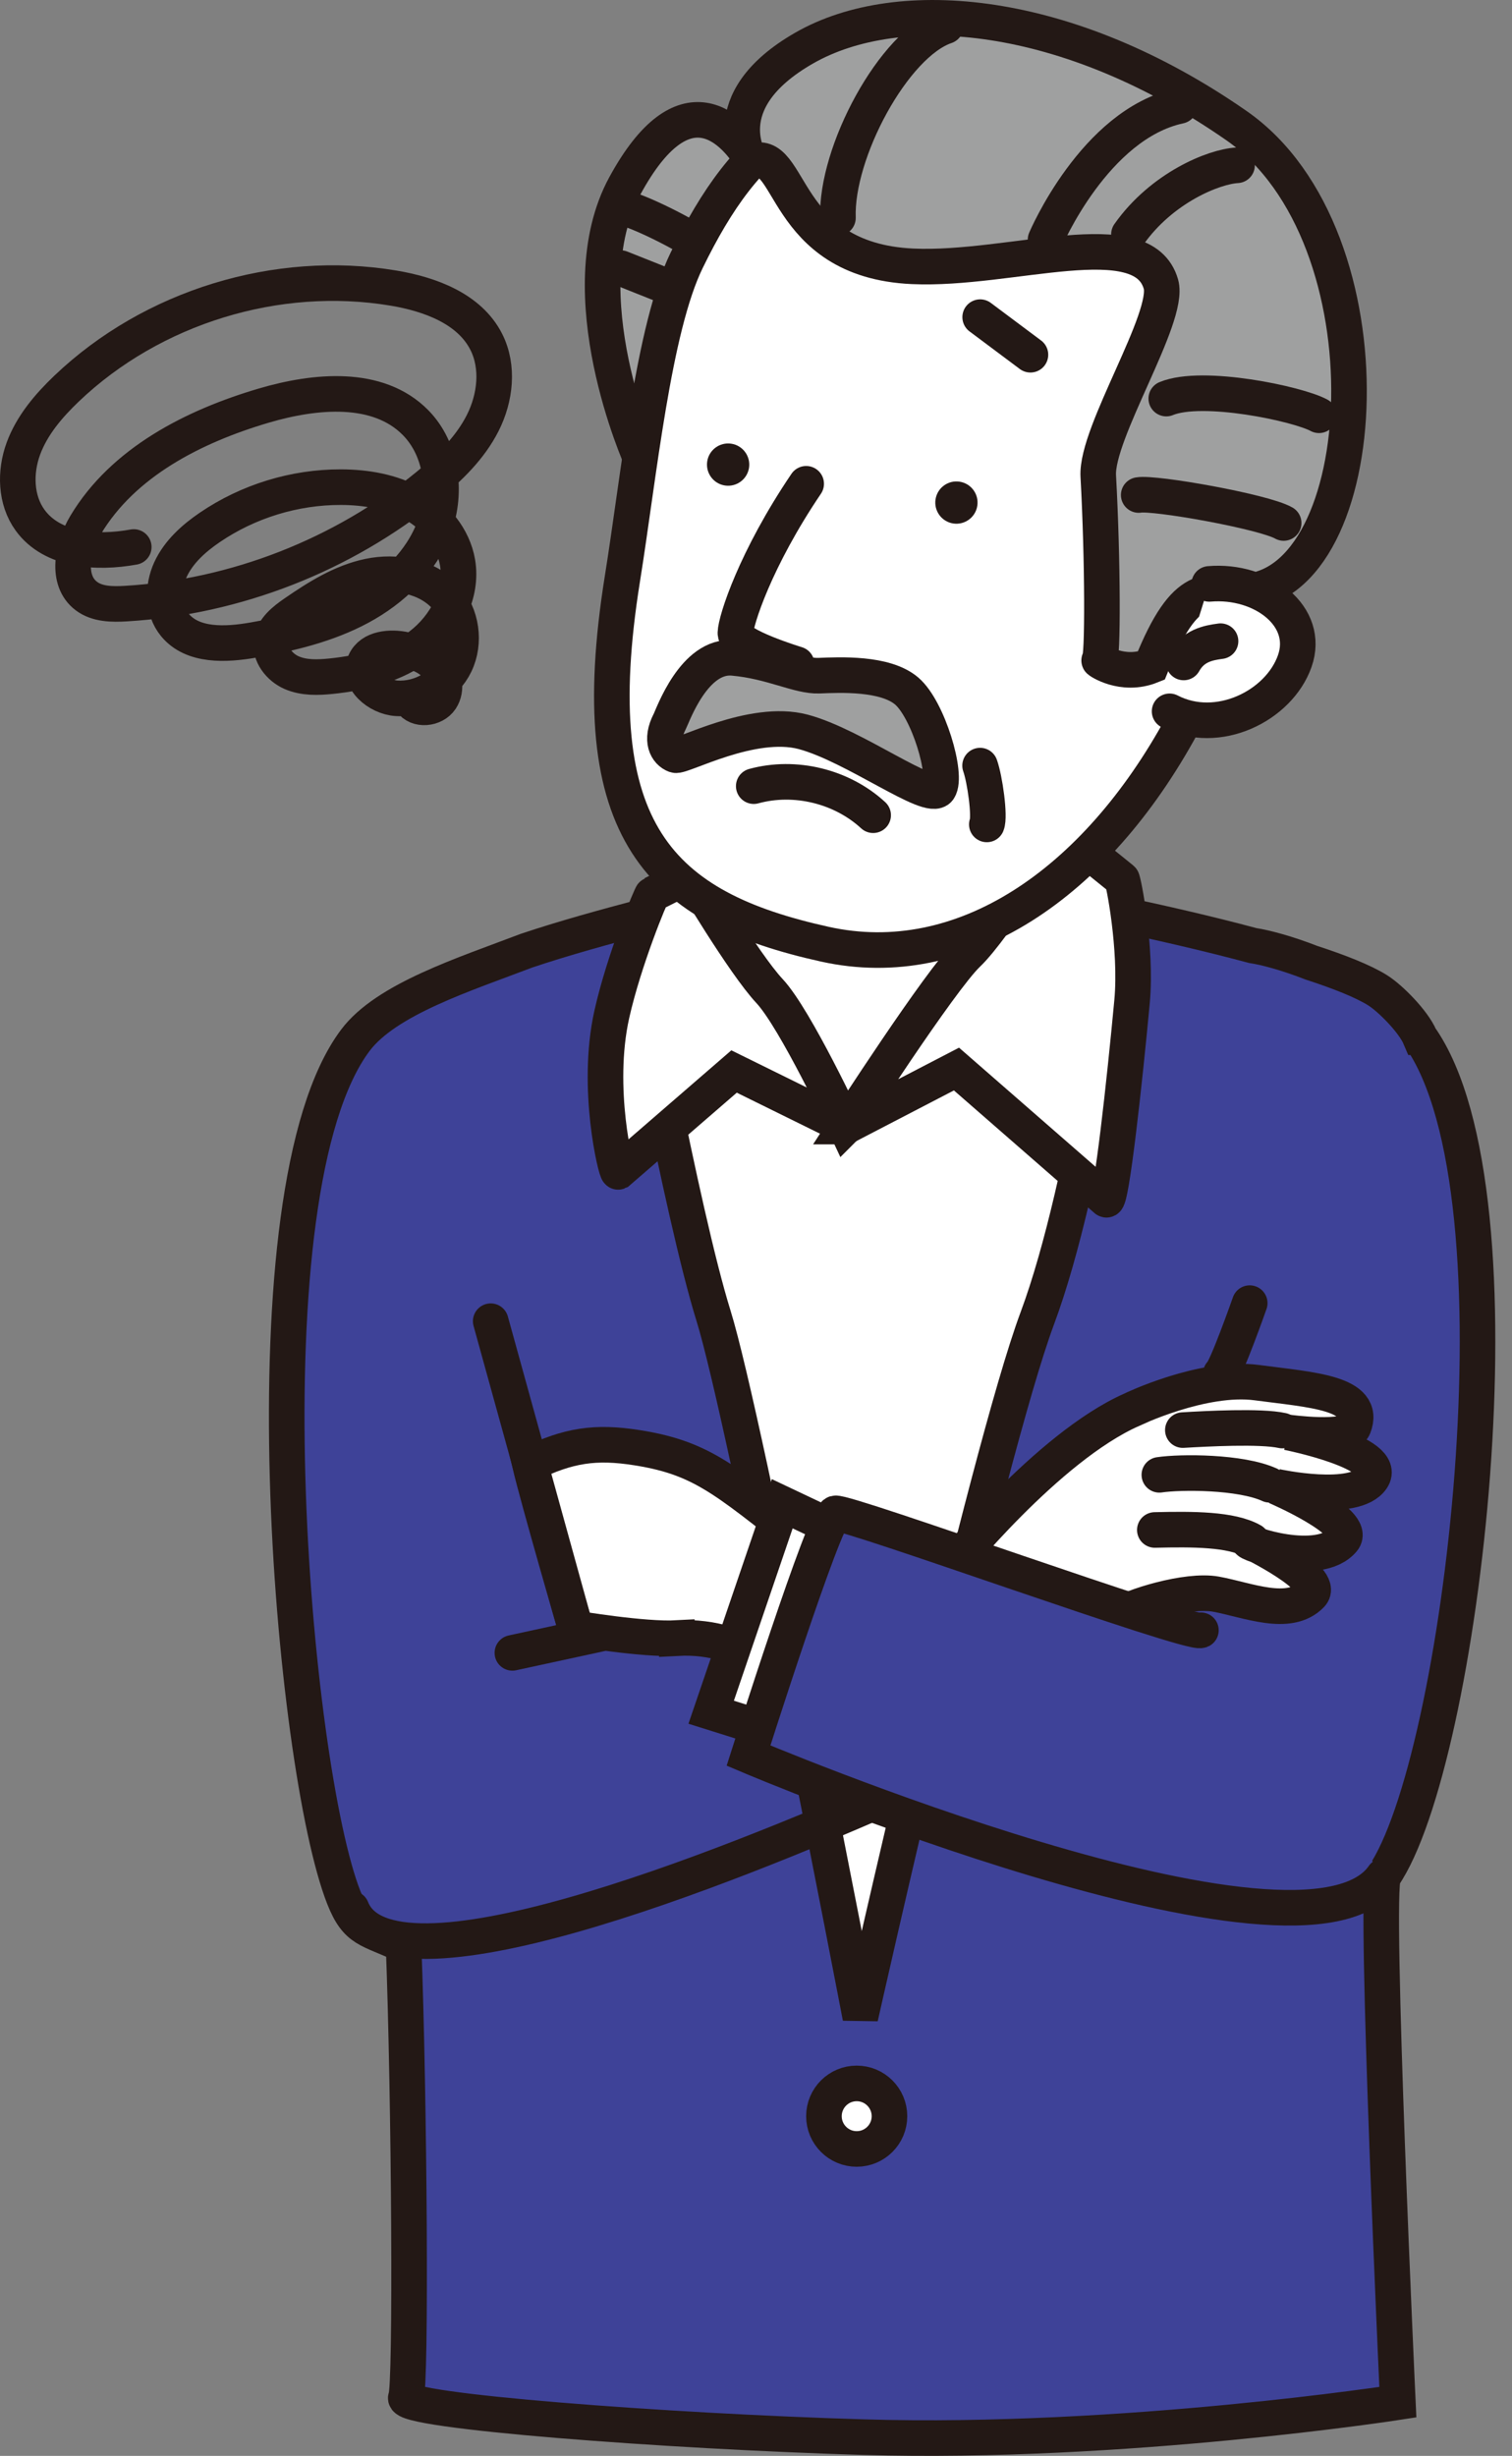 <?xml version="1.0" encoding="utf-8"?>
<svg xmlns="http://www.w3.org/2000/svg" fill="none" height="100%" overflow="visible" preserveAspectRatio="none" style="display: block;" viewBox="0 0 85 138" width="100%">
<rect x="0" y="0" width="85" height="138" fill="#808080" stroke="none"/>
<g id="Clip path group">
<g id="Group">
<g id="Group_2">
<path d="M79.83 58.283C79.463 57.414 78.168 56.093 77.428 55.634C76.613 55.13 75.294 54.608 73.731 54.1C72.378 53.57 71.131 53.236 70.427 53.132C65.258 51.745 59.442 50.653 59.398 50.648C51.422 49.851 44.999 49.142 42.163 49.939C39.2 50.772 33.697 52.041 29.593 53.422C26.115 54.75 21.712 56.143 19.977 58.455C13.572 66.984 16.436 99.321 19.332 106.635C20.078 108.519 20.709 108.355 22.688 109.301C23.015 117.983 23.123 134.112 22.817 134.724C22.44 135.478 37.468 136.622 48.577 136.947C63.135 137.374 78.583 134.982 78.583 134.982C78.583 134.982 77.244 106.185 77.773 105.42C82.157 99.073 86.035 67.125 79.831 58.283H79.83Z" fill="#3E4298" id="Vector" stroke="#231815" stroke-linecap="round" stroke-width="2"/>
<path d="M35.467 52.519C35.467 52.519 38.306 68.134 40.114 73.942C41.921 79.749 48.366 113.36 48.366 113.36C48.366 113.36 55.475 81.685 58.316 74.071C61.155 66.457 63.056 51.712 63.056 51.712L35.467 52.519Z" fill="white" id="Vector_2" stroke="#231815" stroke-linecap="round" stroke-width="2"/>
<g id="Vector_3">
<path d="M56.363 40.423C56.363 40.423 55.708 49.654 58.16 53.425C60.612 57.198 57.337 56.978 57.337 56.978L47.548 63.302L40.779 57.279C40.779 57.279 36.699 57.224 39.341 52.131C41.983 47.038 42.651 41.213 42.651 41.213" fill="white"/>
<path d="M56.363 40.423C56.363 40.423 55.708 49.654 58.16 53.425C60.612 57.198 57.337 56.978 57.337 56.978L47.548 63.302L40.779 57.279C40.779 57.279 36.699 57.224 39.341 52.131C41.983 47.038 42.651 41.213 42.651 41.213" stroke="#231815" stroke-linecap="round" stroke-width="2"/>
</g>
<path d="M50.003 118.912C50.003 119.93 49.178 120.753 48.161 120.753C47.144 120.753 46.319 119.928 46.319 118.912C46.319 117.895 47.144 117.07 48.161 117.07C49.178 117.07 50.003 117.895 50.003 118.912Z" fill="white" id="Vector_4" stroke="#231815" stroke-linecap="round" stroke-width="2"/>
<path d="M38.05 92.048C42.315 91.815 44.043 94.756 44.348 93.842C44.652 92.927 46.431 87.595 46.431 87.595C40.945 83.33 39.73 81.967 35.815 81.349C33.468 80.978 31.954 81.213 29.787 82.263C30.264 84.279 32.361 91.505 32.361 91.505C32.361 91.505 36.187 92.149 38.05 92.047V92.048Z" fill="white" id="Vector_5" stroke="#231815" stroke-linecap="round" stroke-width="2"/>
<path d="M63.617 79.216C63.617 79.216 67.612 77.287 70.66 77.693C73.707 78.1 76.857 78.252 76.095 80.182C75.787 80.961 72.387 80.487 72.387 80.487C72.387 80.487 78.11 81.621 77.128 83.076C76.162 84.508 71.727 83.533 71.727 83.533C71.727 83.533 76.347 85.516 75.503 86.53C74.149 88.155 69.899 86.682 70.203 86.581C70.203 86.581 74.588 88.697 73.709 89.611C72.461 90.906 70.12 89.899 68.358 89.578C66.723 89.279 63.549 90.289 62.838 90.796C62.127 91.304 53.39 88.155 53.39 88.155C53.39 88.155 58.876 81.316 63.617 79.218V79.216Z" fill="white" id="Vector_6" stroke="#231815" stroke-linecap="round" stroke-width="2"/>
<path d="M28.805 92.877L33.734 91.809" id="Vector_7" stroke="#231815" stroke-linecap="round" stroke-width="2"/>
<path d="M50.709 100.6C40.509 105.122 21.855 112.531 19.763 107.248" id="Vector_8" stroke="#231815" stroke-linecap="round" stroke-width="2"/>
<path d="M27.586 74.24L32.361 91.506" id="Vector_9" stroke="#231815" stroke-linecap="round" stroke-width="2"/>
<g id="Vector_10">
<path d="M70.381 86.58C69.213 85.92 67.053 85.92 64.921 85.971Z" fill="white"/>
<path d="M70.381 86.58C69.213 85.92 67.053 85.92 64.921 85.971" stroke="#231815" stroke-linecap="round" stroke-width="2"/>
</g>
<g id="Vector_11">
<path d="M71.372 83.432C69.746 82.687 66.369 82.695 65.175 82.873Z" fill="white"/>
<path d="M71.372 83.432C69.746 82.687 66.369 82.695 65.175 82.873" stroke="#231815" stroke-linecap="round" stroke-width="2"/>
</g>
<g id="Vector_12">
<path d="M72.084 80.385C70.865 80.114 67.792 80.283 66.496 80.359Z" fill="white"/>
<path d="M72.084 80.385C70.865 80.114 67.792 80.283 66.496 80.359" stroke="#231815" stroke-linecap="round" stroke-width="2"/>
</g>
<g id="Vector_13">
<path d="M47.837 86.326L43.976 84.498L39.98 96.212L43.638 97.362" fill="white"/>
<path d="M47.837 86.326L43.976 84.498L39.98 96.212L43.638 97.362" stroke="#231815" stroke-linecap="round" stroke-width="2"/>
</g>
<g id="Vector_14">
<path d="M67.511 91.607C66.902 91.912 47.565 84.887 46.956 85.039C46.347 85.191 42.079 98.649 42.079 98.649C42.079 98.649 73.302 111.891 77.772 105.419" fill="#3E4298"/>
<path d="M67.511 91.607C66.902 91.912 47.565 84.887 46.956 85.039C46.347 85.191 42.079 98.649 42.079 98.649C42.079 98.649 73.302 111.891 77.772 105.419" stroke="#231815" stroke-linecap="round" stroke-width="2"/>
</g>
<g id="Vector_15">
<path d="M68.629 77.186C68.934 76.982 70.255 73.225 70.255 73.225Z" fill="#3E4298"/>
<path d="M68.629 77.186C68.934 76.982 70.255 73.225 70.255 73.225" stroke="#231815" stroke-linecap="round" stroke-width="2"/>
</g>
<path d="M47.546 63.302L53.77 60.071L62.186 67.41C62.465 67.683 63.227 60.719 63.64 56.285C63.92 53.278 63.139 49.417 63.072 49.403L59.434 46.463C59.434 46.463 55.938 52.133 54.395 53.603C52.853 55.073 47.545 63.302 47.545 63.302H47.546Z" fill="white" id="Vector_16" stroke="#231815" stroke-linecap="round" stroke-width="2"/>
<path d="M47.546 63.302L41.267 60.209L34.749 65.85C34.637 65.9 33.468 61.145 34.392 57.005C35.076 53.943 36.611 50.253 36.677 50.244L38.855 49.152C38.855 49.152 41.807 54.135 43.262 55.691C44.718 57.247 47.545 63.303 47.545 63.303L47.546 63.302Z" fill="white" id="Vector_17" stroke="#231815" stroke-linecap="round" stroke-width="2"/>
<path d="M42.471 9.305C42.471 9.305 41.963 12.762 39.16 16.185C36.249 19.737 36.038 25.794 36.038 25.794C36.038 25.794 31.848 16.459 35.136 10.427C38.424 4.395 41.215 7.056 42.471 9.305Z" fill="#9FA0A0" id="Vector_18" stroke="#231815" stroke-linecap="round" stroke-width="2"/>
<path d="M35.561 11.837C37.106 12.405 39.814 13.885 39.964 14.267" id="Vector_19" stroke="#231815" stroke-linecap="round" stroke-width="2"/>
<path d="M34.899 15.066L38.111 16.344" id="Vector_20" stroke="#231815" stroke-linecap="round" stroke-width="2"/>
<path d="M38.601 14.63C36.726 18.474 35.924 26.694 34.988 32.531C32.702 46.806 37.15 51.018 46.374 53.057C54.098 54.764 61.581 49.684 66.436 40.768C68.846 36.345 71.68 26.808 72.375 21.086C73.256 13.835 68.252 7.895 54.523 5.796C45.884 4.475 41.986 7.682 38.601 14.63Z" fill="white" id="Vector_21" stroke="#231815" stroke-linecap="round" stroke-width="2"/>
<g id="Vector_22">
<path d="M45.321 27.185C42.462 31.411 41.36 34.858 41.342 35.566C41.325 36.275 44.788 37.323 44.788 37.323" fill="white"/>
<path d="M45.321 27.185C42.462 31.411 41.36 34.858 41.342 35.566C41.325 36.275 44.788 37.323 44.788 37.323" stroke="#231815" stroke-linecap="round" stroke-width="2"/>
</g>
<path d="M42.108 26.282C42.011 26.931 41.406 27.378 40.758 27.282C40.108 27.186 39.661 26.58 39.757 25.932C39.853 25.282 40.459 24.835 41.107 24.931C41.757 25.028 42.204 25.633 42.108 26.282Z" fill="#231815" id="Vector_23"/>
<path d="M54.942 28.416C54.846 29.065 54.24 29.512 53.592 29.416C52.944 29.32 52.495 28.714 52.592 28.066C52.688 27.416 53.294 26.969 53.942 27.066C54.591 27.162 55.039 27.767 54.942 28.416Z" fill="#231815" id="Vector_24"/>
<path d="M42.227 9.111C44.548 8.064 43.871 14.625 51.298 14.965C56.819 15.219 64.252 12.416 65.264 15.97C65.795 17.834 61.606 24.311 61.741 26.75C62 31.437 62.011 37.159 61.791 37.112C61.724 37.096 63.089 38.067 64.715 37.413C66.682 32.496 67.912 33.319 69.888 33.247C77.292 32.975 78.466 13.286 69.509 7.058C60.035 0.469 50.537 -0.342 45.224 2.692C39.912 5.726 42.226 9.111 42.226 9.111H42.227Z" fill="#9FA0A0" id="Vector_25" stroke="#231815" stroke-linecap="round" stroke-width="2"/>
<path d="M63.466 13.165C65.315 10.543 68.248 9.358 69.543 9.289" id="Vector_26" stroke="#231815" stroke-linecap="round" stroke-width="2"/>
<path d="M58.777 13.467C58.777 13.467 61.528 6.976 66.312 5.952" id="Vector_27" stroke="#231815" stroke-linecap="round" stroke-width="2"/>
<path d="M65.564 22.397C67.603 21.553 72.971 22.691 74.149 23.335" id="Vector_28" stroke="#231815" stroke-linecap="round" stroke-width="2"/>
<path d="M47.107 12.242C46.975 8.569 50.24 2.463 53.17 1.471" id="Vector_29" stroke="#231815" stroke-linecap="round" stroke-width="2"/>
<path d="M37.65 40.542C37.829 40.199 39.019 36.77 41.215 36.967C43.409 37.163 44.885 38.012 46.044 37.967C47.202 37.922 49.756 37.792 50.972 38.83C52.187 39.868 53.284 43.573 52.779 44.337C52.273 45.1 48.028 41.891 45.156 41.125C42.285 40.361 38.325 42.567 37.963 42.432C37.486 42.256 37.097 41.604 37.651 40.541L37.65 40.542Z" fill="#9FA0A0" id="Vector_30" stroke="#231815" stroke-linecap="round" stroke-width="2"/>
<g id="Vector_31">
<path d="M67.982 32.81C70.957 32.558 73.675 34.626 72.787 37.148C71.899 39.669 68.454 41.37 65.751 39.97" fill="white"/>
<path d="M67.982 32.81C70.957 32.558 73.675 34.626 72.787 37.148C71.899 39.669 68.454 41.37 65.751 39.97" stroke="#231815" stroke-linecap="round" stroke-width="2"/>
</g>
<g id="Vector_32">
<path d="M66.543 37.224C67.072 36.274 67.931 36.119 68.615 36.029Z" fill="white"/>
<path d="M66.543 37.224C67.072 36.274 67.931 36.119 68.615 36.029" stroke="#231815" stroke-linecap="round" stroke-width="2"/>
</g>
<g id="Vector_33">
<path d="M55.097 43.021C55.368 43.774 55.661 45.877 55.476 46.325Z" fill="white"/>
<path d="M55.097 43.021C55.368 43.774 55.661 45.877 55.476 46.325" stroke="#231815" stroke-linecap="round" stroke-width="2"/>
</g>
<path d="M64.015 27.815C64.897 27.656 71.032 28.742 72.163 29.387" id="Vector_34" stroke="#231815" stroke-linecap="round" stroke-width="2"/>
<path d="M55.102 17.821L57.928 19.933" id="Vector_35" stroke="#231815" stroke-linecap="round" stroke-width="2"/>
<g id="Vector_36">
<path d="M42.373 44.175C44.692 43.541 47.317 44.18 49.086 45.808Z" fill="white"/>
<path d="M42.373 44.175C44.692 43.541 47.317 44.18 49.086 45.808" stroke="#231815" stroke-linecap="round" stroke-width="2"/>
</g>
</g>
</g>
<path d="M7.52 30.737C5.435 31.118 2.936 30.945 1.691 29.229C0.867 28.094 0.831 26.525 1.314 25.209C1.798 23.894 2.737 22.796 3.751 21.828C8.558 17.249 15.568 15.096 22.116 16.188C24.177 16.532 26.394 17.347 27.337 19.21C28.049 20.617 27.85 22.356 27.14 23.763C26.43 25.171 25.266 26.295 24.046 27.293C19.269 31.194 13.246 33.547 7.09 33.917C6.316 33.963 5.476 33.959 4.857 33.494C3.688 32.614 4.062 30.753 4.813 29.498C6.925 25.971 10.879 23.957 14.824 22.793C17.713 21.942 21.245 21.601 23.36 23.747C24.832 25.24 25.141 27.644 24.417 29.612C23.694 31.579 22.075 33.126 20.228 34.118C18.381 35.111 16.309 35.605 14.244 35.965C12.691 36.237 10.825 36.33 9.826 35.111C9.132 34.265 9.125 33.001 9.582 32.007C10.04 31.014 10.889 30.252 11.794 29.636C13.95 28.168 16.555 27.367 19.165 27.374C20.578 27.378 22.022 27.624 23.253 28.32C24.484 29.015 25.48 30.206 25.72 31.6C26.024 33.365 25.06 35.179 23.636 36.267C22.212 37.354 20.402 37.813 18.619 37.996C17.871 38.072 17.086 38.099 16.395 37.798C15.705 37.496 15.145 36.777 15.257 36.034C15.361 35.331 15.989 34.843 16.574 34.441C17.858 33.557 19.214 32.704 20.738 32.385C22.264 32.065 24.011 32.377 25.055 33.534C25.958 34.535 26.182 36.094 25.597 37.309C25.012 38.524 23.654 39.322 22.307 39.239C21.247 39.175 20.084 38.184 20.512 37.213C20.858 36.424 21.945 36.329 22.786 36.513C23.442 36.657 24.102 36.916 24.546 37.42C24.989 37.924 25.153 38.718 24.783 39.277C24.413 39.836 23.451 39.935 23.085 39.372" id="Vector_37" stroke="#231815" stroke-linecap="round" stroke-width="2"/>
</g>
</svg>